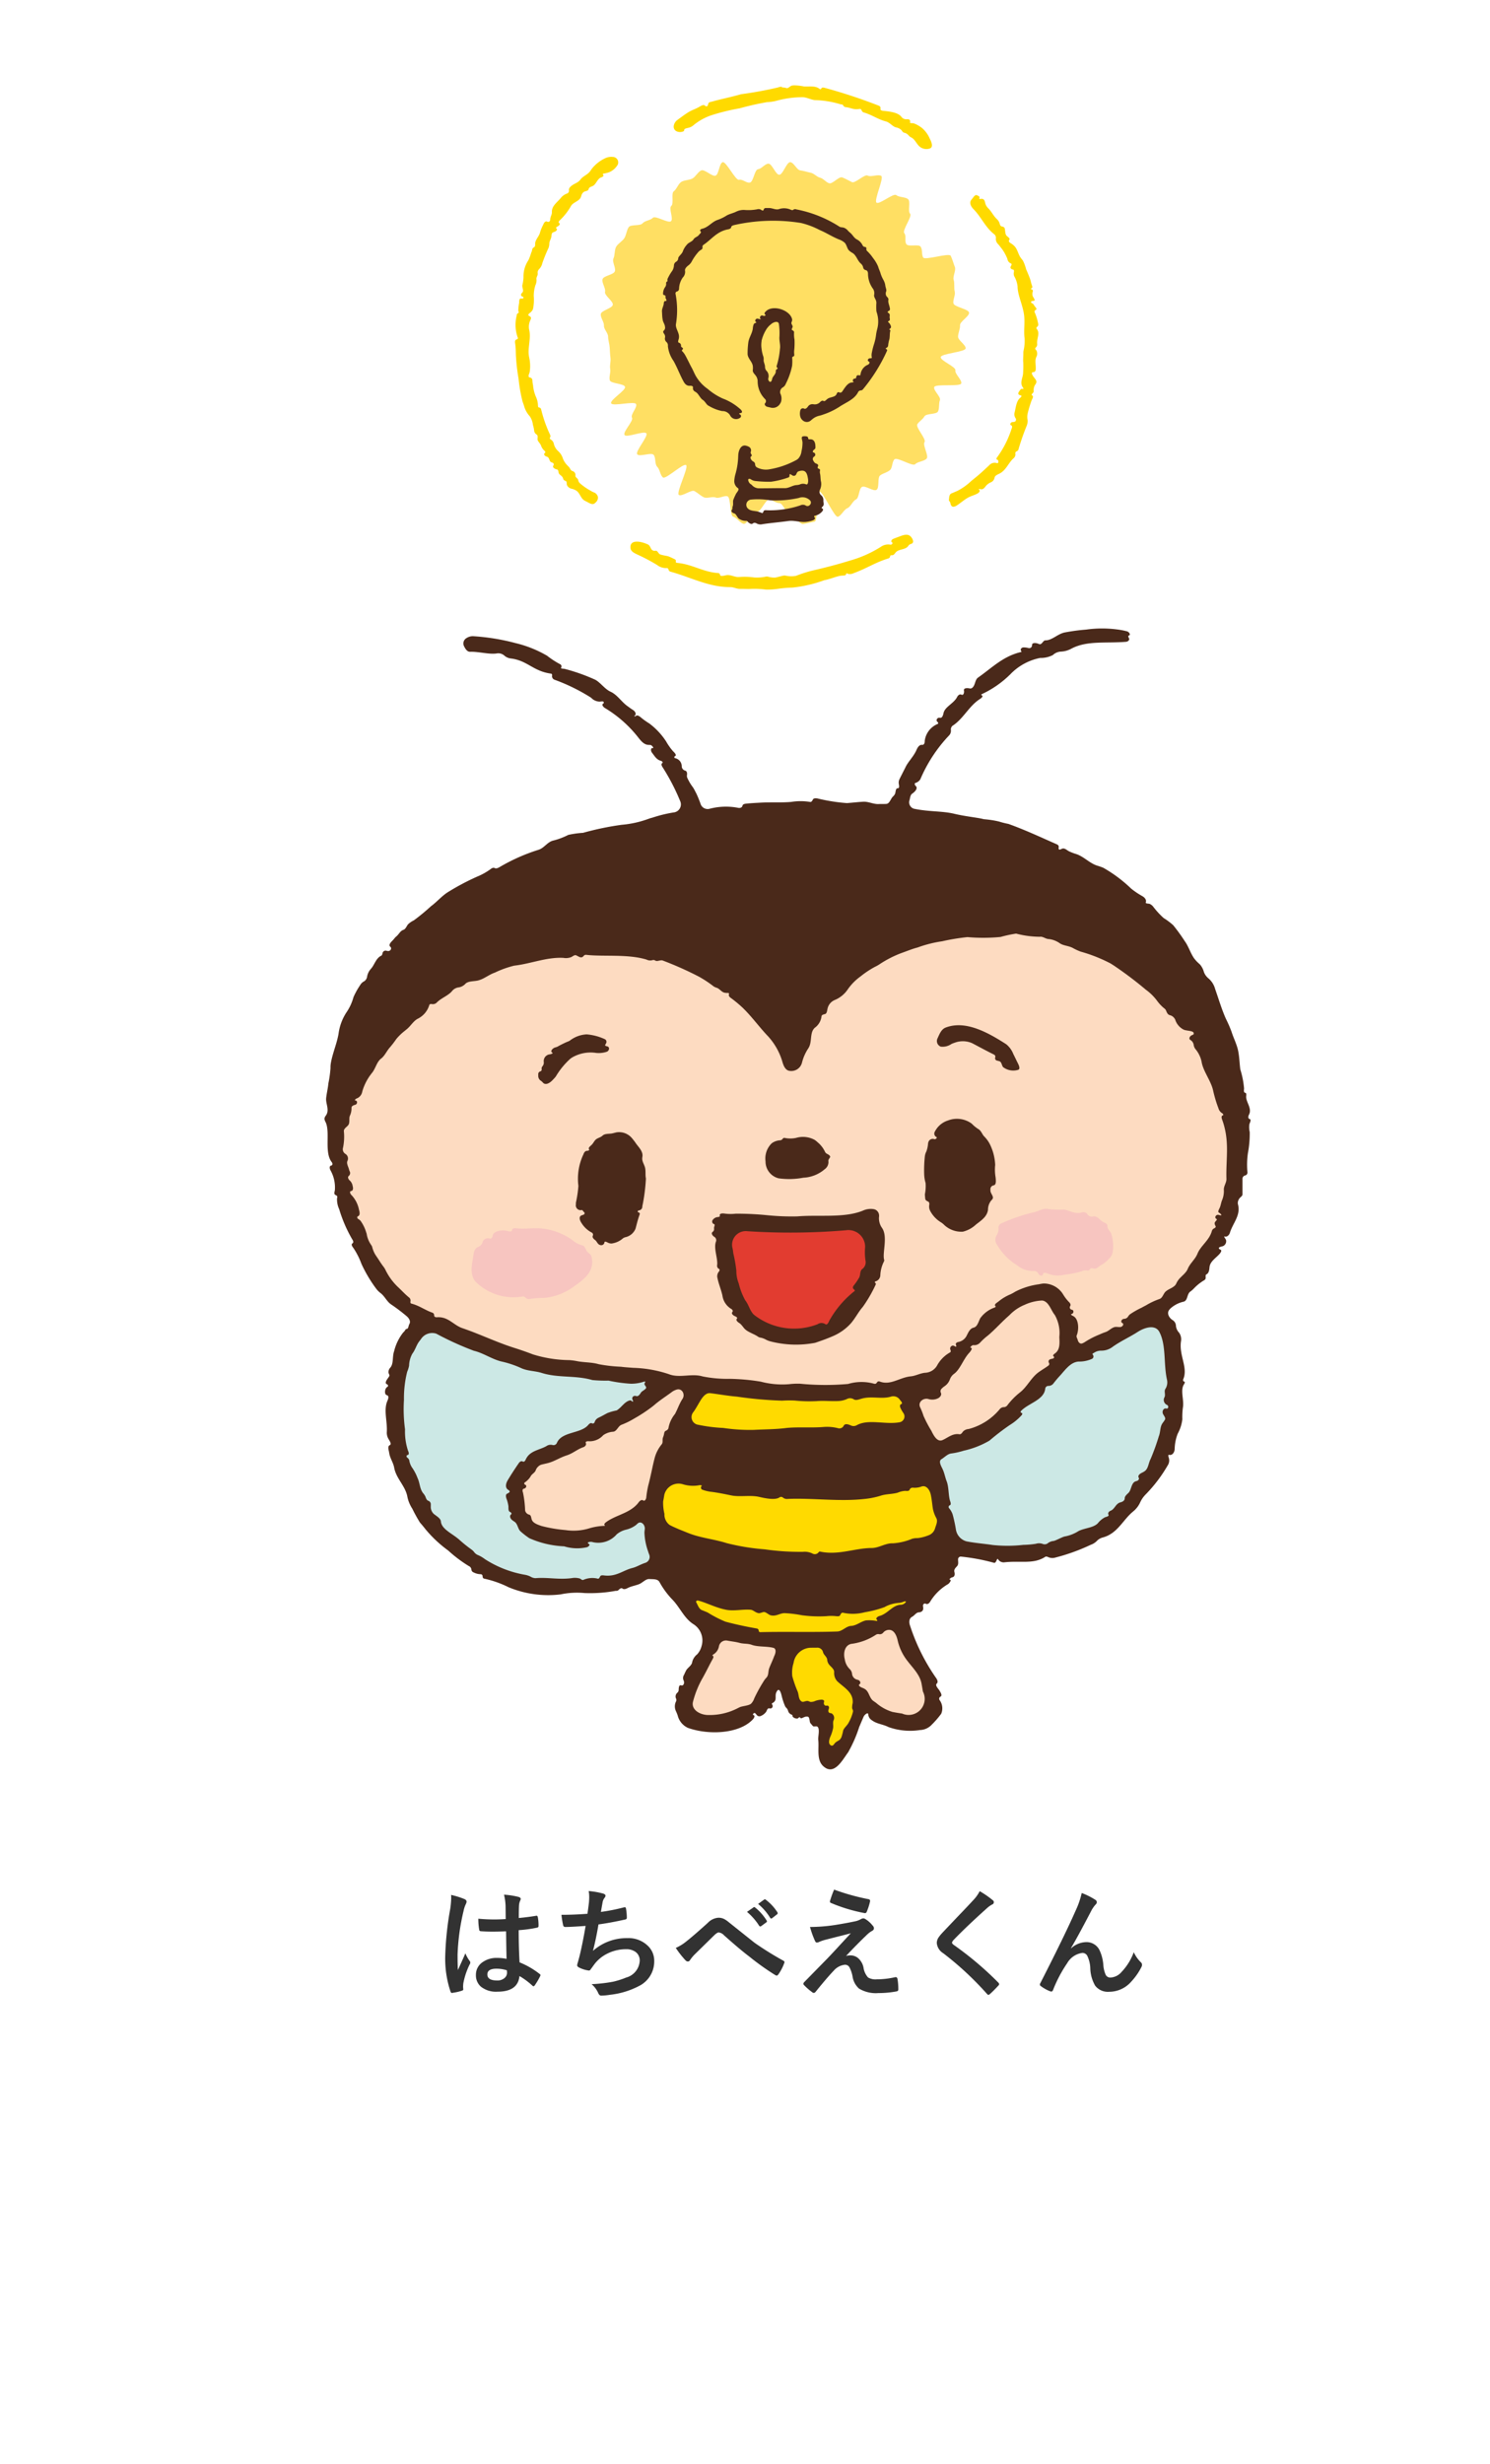 <svg xmlns="http://www.w3.org/2000/svg" width="124" height="205"><path d="M42.156 162.97q-.02-.825-.039-2.29-.7.024-1.1.024-.537 0-.962-.029-.166 0-.176-.132a5.323 5.323 0 01-.073-.913q.664.063 1.333.063.469 0 .947-.034l-.01-1.05a4.447 4.447 0 00-.132-.977 6.537 6.537 0 011.211.186q.181.054.181.171a.664.664 0 01-.059.171 1.162 1.162 0 00-.083.352q-.02.337-.02 1.06.669-.059 1.421-.181a.274.274 0 01.063-.01q.073 0 .1.127a3.518 3.518 0 01.059.713.132.132 0 01-.112.151 9.94 9.94 0 01-1.538.21q0 1.475.073 2.681a6.768 6.768 0 011.66.957q.078.054.078.1a.3.3 0 01-.029.1 5.748 5.748 0 01-.459.771.131.131 0 01-.093.059.135.135 0 01-.088-.049 6.151 6.151 0 00-1.079-.8q-.127 1.3-1.831 1.3a2.014 2.014 0 01-1.387-.425 1.246 1.246 0 01-.405-.972 1.254 1.254 0 01.562-1.064 1.991 1.991 0 011.191-.347 4 4 0 01.796.077zm.024.952a2.854 2.854 0 00-.869-.132q-.752 0-.752.479 0 .5.811.5a.889.889 0 00.625-.209.571.571 0 00.2-.435 1.67 1.67 0 00-.015-.203zm-4.64-6.27a6.664 6.664 0 011.138.356q.151.083.151.2a.53.53 0 01-.068.22 2.308 2.308 0 00-.181.552 18.151 18.151 0 00-.5 3.643q0 .859.029 1.279.073-.166.327-.728.181-.4.293-.664a2.931 2.931 0 00.352.63.23.23 0 01.059.142.316.316 0 01-.059.161 6.121 6.121 0 00-.514 1.517 2.2 2.2 0 00-.027.31 2.189 2.189 0 00.015.225v.02q0 .068-.122.107a4.1 4.1 0 01-.747.171.288.288 0 01-.078.015q-.073 0-.122-.132a8.623 8.623 0 01-.43-3.052 25.952 25.952 0 01.41-3.794 6.822 6.822 0 00.083-.9 2.439 2.439 0 00-.009-.278zm11.349 1.568q.044-.278.122-.918.024-.273.024-.474a2.753 2.753 0 00-.044-.5 6.8 6.8 0 011.2.21q.2.063.2.181a.288.288 0 01-.068.161.8.8 0 00-.171.366q-.1.557-.142.82a15.885 15.885 0 001.88-.371.471.471 0 01.107-.02q.083 0 .1.122a4.405 4.405 0 01.068.737.144.144 0 01-.122.161q-1.294.288-2.236.41-.2 1.2-.459 2.2a4.222 4.222 0 012.866-1.06 2.3 2.3 0 011.689.63 1.7 1.7 0 01.542 1.26 2.276 2.276 0 01-1.137 2.025 6.77 6.77 0 01-2.548.8 4.869 4.869 0 01-.737.068q-.151 0-.249-.239a2.069 2.069 0 00-.542-.713 12.919 12.919 0 001.768-.2 6.574 6.574 0 001.1-.347 1.532 1.532 0 001.14-1.408.868.868 0 00-.322-.708 1.274 1.274 0 00-.815-.244 3.441 3.441 0 00-1.6.386 3.029 3.029 0 00-1.03.854l-.278.381q-.093.151-.166.151h-.024a2.408 2.408 0 01-.752-.22q-.22-.1-.22-.2a.652.652 0 01.039-.2q.049-.171.132-.474.264-1.05.532-2.617-1.221.088-1.68.088a.17.17 0 01-.19-.142 7.712 7.712 0 01-.142-.869q1.016.001 2.165-.087zm7.351 2.84a3.77 3.77 0 00.879-.542q.61-.479 1.792-1.548a1.333 1.333 0 01.869-.42 1.06 1.06 0 01.459.093 2.118 2.118 0 01.41.278q2.036 1.626 2.158 1.719a26.312 26.312 0 002.362 1.471q.117.049.117.142a.137.137 0 01-.02.068 3.945 3.945 0 01-.488.939q-.073.1-.132.1a.274.274 0 01-.142-.049 21.5 21.5 0 01-2.158-1.541q-.737-.552-2.1-1.768a.688.688 0 00-.439-.229q-.112 0-.342.21l-1.68 1.646a3.24 3.24 0 00-.356.439.219.219 0 01-.181.122.266.266 0 01-.19-.088 7.6 7.6 0 01-.818-1.042zm5.928-3l.532-.366a.084.084 0 01.057-.034.158.158 0 01.093.044 4.189 4.189 0 01.947 1.074.125.125 0 01.029.073.118.118 0 01-.059.088l-.42.308a.146.146 0 01-.078.029.119.119 0 01-.093-.063 5.09 5.09 0 00-1.01-1.153zm.923-.659l.5-.361a.131.131 0 01.063-.024.156.156 0 01.086.044 3.971 3.971 0 01.952 1.03.17.17 0 01.029.083.122.122 0 01-.063.1l-.4.313a.146.146 0 01-.078.029.108.108 0 01-.088-.063 4.731 4.731 0 00-1.003-1.153zm6.326-1.193a18.37 18.37 0 002.871.8.133.133 0 01.122.142.365.365 0 01-.01.078 5.125 5.125 0 01-.269.825.147.147 0 01-.137.112.108.108 0 01-.034 0 13.632 13.632 0 01-2.793-.84.127.127 0 01-.1-.127.171.171 0 01.01-.054 8.245 8.245 0 01.34-.936zm-2.007 3.11a13.873 13.873 0 002.09-.166q.981-.156 1.74-.322a1.648 1.648 0 00.4-.161.481.481 0 01.22-.068.379.379 0 01.171.068 2.28 2.28 0 01.591.532.322.322 0 01.107.229q0 .142-.181.229a2.067 2.067 0 00-.317.229q-.891.846-1.823 1.843a1.244 1.244 0 01.361-.049.971.971 0 01.693.273 1.427 1.427 0 01.4.737 1.566 1.566 0 00.378.826 1.211 1.211 0 00.718.156 7.093 7.093 0 001.552-.181.161.161 0 01.039 0q.112 0 .142.151a4.949 4.949 0 01.068.884q0 .132-.181.156a8.067 8.067 0 01-1.47.132 2.705 2.705 0 01-1.616-.371 1.672 1.672 0 01-.542-1.015 2.7 2.7 0 00-.264-.77.418.418 0 00-.366-.2 1.433 1.433 0 00-.942.5q-.557.582-1.519 1.773a.171.171 0 01-.142.068.182.182 0 01-.107-.041 5.235 5.235 0 01-.7-.61.145.145 0 01-.049-.1.225.225 0 01.079-.156l1.886-1.924q.229-.234.8-.85.781-.85 1.182-1.279-.454.122-1.143.293l-.937.239a3.75 3.75 0 00-.542.181.479.479 0 01-.21.059q-.1 0-.166-.171a7.644 7.644 0 01-.4-1.124zm14.121-2.978a7.752 7.752 0 011.1.762.194.194 0 01.078.156.2.2 0 01-.142.19 2.184 2.184 0 00-.479.352q-1.646 1.475-2.729 2.6a.5.5 0 00-.132.22q0 .078.132.181a27.442 27.442 0 013.725 3.146.263.263 0 01.068.132.187.187 0 01-.068.117q-.4.435-.693.693a.272.272 0 01-.137.078q-.044 0-.122-.088a26 26 0 00-3.638-3.379 1.107 1.107 0 01-.532-.845.838.838 0 01.146-.464 3.257 3.257 0 01.342-.415q.386-.41 1.353-1.426.747-.776 1.191-1.26a3.078 3.078 0 00.537-.75zm8.491.151a5.956 5.956 0 011.118.557.267.267 0 01.142.21.3.3 0 01-.112.2 2.742 2.742 0 00-.308.43q-1.222 2.343-1.733 3.183l.01.02a1.931 1.931 0 011.221-.513 1.2 1.2 0 011.138.659 3.505 3.505 0 01.322 1.23 2.4 2.4 0 00.2.835.422.422 0 00.386.225 1.3 1.3 0 00.942-.479 4.692 4.692 0 001.006-1.631 2.764 2.764 0 00.581.83.279.279 0 01.105.213.377.377 0 01-.039.171 5.2 5.2 0 01-.861 1.238 2.436 2.436 0 01-1.841.84 1.333 1.333 0 01-1.159-.508 3.062 3.062 0 01-.405-1.436 2.559 2.559 0 00-.254-1.055.455.455 0 00-.405-.234 1.712 1.712 0 00-1.26.85 11.135 11.135 0 00-1.176 2.227q-.059.137-.142.137a.321.321 0 01-.1-.02 3.189 3.189 0 01-.771-.43.16.16 0 01-.087-.127.294.294 0 01.049-.142q2.041-3.994 2.93-6.021a6.948 6.948 0 00.503-1.459z" fill="#323232"/><g fill-rule="evenodd"><path d="M79.731 28.011c0 .307.65.674.632.974s-2.038.425-2.075.725 1.277.8 1.22 1.1.565.8.489 1.091-2.155.015-2.249.3.583.821.472 1.1-.024.651-.153.925-.99.154-1.138.42-.425.394-.588.649.775 1.245.6 1.49.371 1.131.177 1.365-.748.25-.956.471-1.5-.618-1.72-.41-.154.716-.387.909-.562.251-.807.43-.043 1.034-.3 1.2-.947-.387-1.213-.24-.222.914-.5 1.043-.437.618-.72.73-.495.617-.783.711-1.264-2.173-1.558-2.1-.076 2.443-.376 2.5-.662.161-.965.2-.731-.771-1.036-.752-.627-.985-.934-.985-.553-.271-.855-.288-.683 1.019-.983.982-.836 1.085-1.133 1.029-.582-.518-.875-.593-.184-1.6-.472-1.694-.7.213-.983.1-.716.107-.989-.022-.51-.367-.776-.513-1.04.483-1.3.32.843-2.306.6-2.484-1.7 1.222-1.929 1.028-.254-.68-.474-.889-.1-.772-.3-.994-1.17.192-1.363-.041.938-1.5.759-1.745-1.653.392-1.814.136.767-1.171.619-1.437.468-.857.34-1.132-1.963.216-2.076-.067 1.248-1.08 1.155-1.369-1.192-.255-1.268-.55.092-.64.036-.938.062-.608.024-.91-.048-.583-.067-.888-.131-.583-.131-.89-.366-.618-.346-.918-.3-.66-.263-.96.947-.472 1-.769-.721-.786-.646-1.079-.3-.77-.207-1.057.908-.361 1.019-.642-.242-.8-.113-1.076.076-.706.223-.972.52-.464.684-.72.188-.673.366-.918.954-.08 1.148-.314.654-.241.862-.462 1.288.489 1.509.281-.211-1.076.023-1.27-.036-1.04.209-1.218.362-.612.618-.776.668-.141.934-.288.449-.542.726-.671.922.546 1.2.433.3-1.024.587-1.118 1.069 1.542 1.365 1.466.6.287.9.231.382-1.075.684-1.113.551-.443.855-.461.6.923.906.923.612-1.066.915-1.048.535.648.834.684.56.135.855.192.5.341.794.417.464.368.75.461.816-.595 1.1-.483.53.26.8.389 1.052-.689 1.316-.542.866-.137 1.122.025-.634 2.047-.391 2.226 1.41-.821 1.644-.626.769.138.99.345-.05.982.158 1.2-.677 1.382-.482 1.618 0 .675.177.92 1.028-.041 1.191.215.057.62.2.887 2.166-.409 2.3-.134.23.648.342.93-.193.781-.1 1.07.01.671.087.967-.164.685-.108.985 1.258.469 1.3.771-.767.743-.749 1.048-.165.648-.165.954z" fill="#ffdf63"/><path d="M65.454 7.33c.184.035.3-.2.488-.215l.13-.015a4.562 4.562 0 01.827.09c.431.033.956-.087 1.315.213a.088.088 0 00.139-.04c.034-.1.168-.086.271-.058a44.058 44.058 0 014.539 1.5.21.21 0 01.11.25c-.024.12.131.158.252.17.507.048 1.206.13 1.483.486a.493.493 0 00.427.213.786.786 0 01.138 0 .173.173 0 01.162.236c-.052.12.2.064.321.106a2.523 2.523 0 01.668.379 2.375 2.375 0 01.654.894c.149.288.311.692.011.811a.878.878 0 01-.891-.185c-.242-.23-.367-.585-.668-.734a.627.627 0 01-.2-.148.647.647 0 00-.38-.241c-.135-.021-.182-.19-.292-.272a.93.93 0 00-.374-.169.518.518 0 01-.149-.053c-.246-.134-.435-.372-.706-.444-.68-.178-1.191-.567-1.864-.752a.287.287 0 01-.169-.2.16.16 0 00-.185-.086c-.487.087-.739-.12-1.133-.151a.265.265 0 01-.213-.157c-.041-.086-.17-.059-.259-.095a8 8 0 00-2.1-.335c-.328-.036-.675-.235-1.017-.243a8.372 8.372 0 00-2.228.314 3.733 3.733 0 01-.735.1 23.154 23.154 0 00-2.26.511 17.746 17.746 0 00-2.328.568 4.664 4.664 0 00-1.524.839c-.3.252-.485.2-.674.286s-.032.185-.187.231a.674.674 0 01-.6-.04c-.326-.22-.189-.691.131-.922s.627-.47.962-.67c.248-.146.565-.246.841-.407.165-.1.374-.231.5-.09a.134.134 0 00.229-.066c.019-.1.045-.2.141-.237.2-.047.383-.1.558-.147.687-.175 1.382-.32 2.065-.518a31.145 31.145 0 003.088-.567.73.73 0 01.192-.048l.054-.005c.024 0 .053 0 .054.029s.034.03.059.029a1.151 1.151 0 01.327.055zm-14.475 5.724a.46.46 0 01.431.645 1.473 1.473 0 01-.7.623 2.254 2.254 0 01-.481.121c-.061.011-.084.089-.031.118.094.052-.055.162-.156.193-.34.106-.424.6-.731.729-.134.057-.3.106-.324.25s-.218.156-.354.209a.388.388 0 00-.151.128c-.11.131-.106.323-.214.455-.206.252-.573.328-.741.6a5.144 5.144 0 01-.941 1.206c-.074.066-.135.182-.049.229.127.069-.012.218-.14.282-.078.038-.17.126-.094.167.108.059.014.2-.1.25a1.724 1.724 0 01-.177.074c-.113.04-.124.187-.134.308-.015.219-.173.406-.177.625a1.13 1.13 0 01-.063.354 13.441 13.441 0 00-.517 1.267 1.022 1.022 0 01-.285.521.393.393 0 00-.1.344c.019.163-.127.308-.106.471a.9.9 0 01-.085.5 2.934 2.934 0 00-.138.921 3.684 3.684 0 01-.065 1.068.7.7 0 01-.233.3c-.1.072-.225.2-.113.257.1.048.206.122.177.227a1.027 1.027 0 01-.052.149 1.253 1.253 0 00-.1.771c.187.759-.155 1.55 0 2.3a3.355 3.355 0 01.063 1.119.959.959 0 01-.063.262c-.052.12-.079.294.051.308a.243.243 0 01.221.245 2.088 2.088 0 00.054.4 3.18 3.18 0 00.223.927 1.87 1.87 0 01.187.773c0 .067.018.148.083.15a.2.2 0 01.176.142 10.994 10.994 0 00.714 2.054c.048.091.1.2.038.283a.12.12 0 00.032.174.557.557 0 01.266.325 1.174 1.174 0 00.358.641 1.383 1.383 0 01.412.644 1.656 1.656 0 00.383.572.887.887 0 00.085.087c.127.112.162.332.328.368a.339.339 0 01.241.382c-.018.151.2.211.228.358a.521.521 0 00.12.252 4.685 4.685 0 00.879.621 1.742 1.742 0 00.3.158.528.528 0 01.349.4.543.543 0 01-.187.438c-.028.025-.054.05-.083.074-.2.165-.468-.033-.7-.15-.058-.029-.117-.058-.17-.091-.311-.191-.364-.639-.68-.822a1.168 1.168 0 00-.377-.149.544.544 0 01-.373-.285c-.062-.119.01-.307-.113-.356-.1-.038-.2-.094-.216-.2-.038-.2-.263-.294-.338-.408s-.032-.33-.171-.356c-.189-.034-.41-.169-.3-.328a.154.154 0 00-.077-.234l-.093-.034c-.177-.066-.146-.337-.307-.435a.859.859 0 00-.135-.056c-.122-.046-.215-.187-.113-.268a.108.108 0 00.018-.167l-.07-.061a1.012 1.012 0 01-.259-.419c-.081-.2-.3-.347-.285-.537.007-.127.038-.28-.065-.358a.433.433 0 01-.212-.3 2.563 2.563 0 00-.108-.517 1.532 1.532 0 00-.267-.717 2.085 2.085 0 01-.453-.8c-.04-.143-.092-.28-.141-.417a12.875 12.875 0 01-.331-1.891 17.083 17.083 0 01-.216-1.848c-.024-.318 0-.655-.074-1.127-.018-.114-.009-.254.1-.292.074-.025.167-.077.127-.147a3.14 3.14 0 01-.091-1.857.214.214 0 01.12-.2.076.076 0 00.039-.112.18.18 0 01-.029-.095 3.849 3.849 0 01.044-.48c.005-.066.03-.135.03-.211 0-.139.013-.329.152-.313a.613.613 0 00.14 0 .077.077 0 00-.007-.153.161.161 0 01-.1-.254.709.709 0 01.079-.092c.148-.156-.033-.4 0-.612a3.144 3.144 0 00.095-.66 2.423 2.423 0 01.411-1.418 4.634 4.634 0 00.232-.623.656.656 0 00.057-.146c.024-.113.044-.249.152-.29s.122-.171.117-.283c-.015-.332.316-.623.4-.935a3.266 3.266 0 01.234-.6c.029-.057.055-.116.083-.173.056-.115.171-.218.285-.158a.163.163 0 00.242-.1 1.026 1.026 0 00.016-.132c.015-.193.148-.366.135-.56-.029-.523.475-.833.772-1.214a1.182 1.182 0 01.522-.344.246.246 0 00.118-.284.352.352 0 01.117-.25c.232-.264.635-.32.839-.606s.577-.4.792-.675c.049-.065.1-.138.146-.209a3.076 3.076 0 011.131-.9 1.151 1.151 0 01.612-.11z" fill="#ffda00"/><path d="M70.869 31.824c.063-.007.223-.031.166-.062-.135-.077-.039-.27.117-.27a.109.109 0 00.108-.109.165.165 0 01.227-.16.085.085 0 00.126-.06 1 1 0 01.623-.822c.106-.06.185-.2.075-.257a.14.14 0 01-.075-.065c-.054-.111.06-.214.182-.214.062 0 .15 0 .137-.063a.882.882 0 01-.012-.327 5.969 5.969 0 01.207-.826 4.034 4.034 0 00.162-.777 4.183 4.183 0 01.1-.467 2.424 2.424 0 00-.032-1.3c-.017-.054-.034-.106-.046-.156a5.054 5.054 0 010-.712 1.04 1.04 0 00-.016-.107c-.036-.187-.2-.343-.173-.531a.686.686 0 00-.083-.5 2.14 2.14 0 01-.425-1.253c0-.137-.048-.29-.182-.311a.274.274 0 01-.223-.233.579.579 0 00-.21-.329c-.278-.254-.359-.684-.685-.873a1.239 1.239 0 01-.307-.23c-.133-.143-.174-.468-.352-.633a1.56 1.56 0 00-.479-.264c-.544-.221-1.036-.546-1.577-.772a6.668 6.668 0 00-1.567-.591 14.685 14.685 0 00-5.567.177c-.1.029-.225.067-.236.173s-.148.16-.266.182c-.938.172-1.375.848-2.044 1.29a.19.19 0 00-.079.2.193.193 0 01-.117.21.925.925 0 00-.252.209 4.24 4.24 0 00-.547.8.931.931 0 01-.234.268c-.161.128-.346.288-.3.489a.652.652 0 01-.184.533 1.683 1.683 0 00-.315.928.241.241 0 01-.153.236.166.166 0 00-.142.2 7.11 7.11 0 01.031 2.544c-.024.316.2.593.249.906a.777.777 0 01-.01.289c-.029.12-.106.282.01.328a.244.244 0 01.177.262c-.028.124.221.157.152.264-.036.057-.112.123-.065.171a1.43 1.43 0 01.244.312c.206.363.375.743.576 1.109.113.208.2.438.319.645a3.386 3.386 0 00.992 1.08 5.128 5.128 0 001.253.8 4.582 4.582 0 011.438.865c.124.093.246.274.1.333a.387.387 0 01-.119.021.051.051 0 000 .1.155.155 0 01.041.271.505.505 0 01-.194.1.553.553 0 01-.659-.3.729.729 0 00-.65-.343 3.469 3.469 0 01-1.1-.426c-.221-.092-.3-.362-.5-.491-.218-.142-.318-.407-.5-.588a.864.864 0 00-.17-.119.316.316 0 01-.164-.336c.024-.117-.127-.155-.248-.146-.272.022-.424-.15-.546-.373-.3-.552-.516-1.148-.825-1.695a2.612 2.612 0 01-.468-1.232.383.383 0 00-.117-.339.365.365 0 01-.125-.344.4.4 0 00-.063-.327c-.061-.081-.127-.191-.055-.263a.333.333 0 00.129-.248c-.005-.044-.007-.083-.012-.118-.025-.193-.161-.355-.19-.548-.005-.042-.014-.082-.019-.121-.027-.188-.026-.38-.04-.569-.017-.235.142-.485.147-.669 0-.11.06-.237.167-.208.077.021.07-.114.017-.174-.081-.091.016-.274-.1-.3-.065-.018-.131-.033-.141-.1a.943.943 0 01.157-.559.458.458 0 00.1-.3c-.01-.074 0-.163.07-.18.056-.013.046-.091.036-.148s.04-.142.083-.231a3.977 3.977 0 01.325-.528.936.936 0 00.135-.459.371.371 0 01.187-.29.334.334 0 00.166-.263.283.283 0 01.052-.143c.115-.163.292-.292.344-.484a1.707 1.707 0 01.333-.531c.148-.193.432-.238.554-.448.1-.165.324-.2.439-.352a.783.783 0 01.108-.12c.061-.053.091-.145.026-.189-.092-.065.009-.182.119-.207.565-.131.81-.581 1.336-.752a3.433 3.433 0 00.7-.341c.252-.151.553-.2.813-.332a1.424 1.424 0 01.691-.143 4.064 4.064 0 001.053-.053.394.394 0 01.357.057c.065.052.175.067.184-.015a.175.175 0 01.178-.149c.106 0 .22-.005.322 0 .254.015.5.158.747.1a1.345 1.345 0 01.988.029c.081.04.18.073.244.009a.233.233 0 01.239-.026 10.2 10.2 0 013.56 1.416c.105.089.263.067.4.107a.827.827 0 01.359.269 2.442 2.442 0 00.2.181c.177.157.284.39.491.508.029.017.058.034.089.05a1.061 1.061 0 01.42.459.24.24 0 00.2.138.118.118 0 01.118.132.213.213 0 00.055.2 3.469 3.469 0 01.5.591 2.992 2.992 0 01.426.719c.049.194.149.372.2.564a2.755 2.755 0 00.218.506 1.36 1.36 0 01.17.465c.016.2.12.349.079.512a.457.457 0 00.007.383c.074.1.2.194.175.318-.041.271.072.4.124.724a.173.173 0 01-.1.209c-.076.018-.12.113-.05.146a.236.236 0 01.139.243.708.708 0 00.005.264.156.156 0 01-.094.189c-.043.011-.076.057-.041.083a.614.614 0 01.137.152c.074.117.146.269.048.366-.034.034-.137.1-.088.1a.1.1 0 01.074.136c-.058.21-.02.518-.086.72a2.5 2.5 0 00-.089.477.247.247 0 01-.155.2c-.04.017-.069.082-.026.087a.11.11 0 01.091.141 14.012 14.012 0 01-2 3.207.243.243 0 01-.206.1.272.272 0 00-.22.175c-.323.594-1.006.825-1.552 1.195a5.939 5.939 0 01-1.329.635 2.566 2.566 0 01-.331.1 1.375 1.375 0 00-.611.315l-.077.062a.5.5 0 01-.568.093.634.634 0 01-.333-.416 1.034 1.034 0 01.011-.51.216.216 0 01.3-.142c.131.076.263-.057.344-.184a.452.452 0 01.429-.175.609.609 0 00.517-.127c.094-.095.213-.214.326-.147s.225-.08.33-.163c.221-.178.671-.128.774-.424.032-.1.126-.183.207-.126a.192.192 0 00.256-.07c.211-.298.438-.715.779-.749z" fill="#4a291a"/><path d="M81.488 40.678c-.034 0-.038.051-.005.068.124.068.011.224-.113.3-.233.137-.544.211-.784.342-.335.181-.619.443-.937.65a.593.593 0 01-.3.12c-.153.008-.238-.148-.257-.3-.015-.109-.141-.184-.121-.291a.691.691 0 00.013-.1c.01-.168.047-.358.2-.418s.3-.131.46-.193a4.916 4.916 0 001.181-.836c.135-.106.265-.218.391-.318.387-.312.745-.655 1.107-.993a.594.594 0 01.609-.185c.069.023.151 0 .155-.072s-.005-.186-.086-.2c-.1-.013-.083-.145-.013-.214a8.3 8.3 0 001.191-2.348c.053-.108.088-.26-.026-.3-.146-.055-.06-.256.1-.272.106-.012.242-.012.278-.113l.02-.063a.165.165 0 00-.015-.12.589.589 0 01-.105-.483c.119-.464.143-1 .505-1.27.069-.051.1-.163.017-.175-.111-.018-.234-.078-.209-.186a.5.5 0 01.09-.169c.068-.1.154-.233.26-.177.054.028.1-.044.059-.09-.347-.438 0-.839-.007-1.29a8.09 8.09 0 00.012-.81c-.028-.256.008-.514.005-.772a1.229 1.229 0 01.013-.2 3.62 3.62 0 00.09-1.057c-.083-.571.029-1.2-.031-1.831-.081-.879-.549-1.728-.551-2.482a2.17 2.17 0 00-.273-.837.531.531 0 01-.04-.322c.024-.1.033-.225-.065-.241-.131-.019-.258-.124-.2-.242.043-.089.129-.2.048-.253a.536.536 0 00-.076-.042.468.468 0 01-.24-.343.672.672 0 00-.055-.139 3.644 3.644 0 00-.41-.716c-.1-.12-.192-.257-.3-.374a.62.62 0 01-.2-.46.388.388 0 00-.115-.359c-.765-.584-1.093-1.448-1.741-2.1-.214-.214-.373-.536-.184-.772.047-.062.1-.121.146-.185.082-.117.2-.257.328-.2.112.051.271.126.2.225a.055.055 0 00.054.088.48.48 0 01.184-.011c.139.011.207.156.232.292a.948.948 0 00.278.5c.256.258.412.6.67.856a.852.852 0 01.259.374c.033.114.069.253.185.27s.224.069.247.176c.056.262.031.495.184.626.112.095.288.213.192.323s.032.222.145.286a1.3 1.3 0 01.272.215c.266.257.315.658.524.962.065.1.144.18.2.262a3.661 3.661 0 01.261.71c.12.28.245.558.342.847.054.166.086.361.149.517.031.078.043.182-.034.21-.047.017-.072.1-.025.1a.131.131 0 01.127.163.74.74 0 00-.024.356c.049.166.285.4.114.431-.058.011-.121.019-.177.034-.089.022-.07.147.018.171.11.03.157.153.223.244s.22.235.11.294c-.088.046-.16.139-.108.221a4.2 4.2 0 01.288.947.231.231 0 01-.079.251c-.055.04-.094.114-.05.167.313.364.005.771.045 1.247a.35.35 0 01-.108.309.115.115 0 00-.022.172.426.426 0 01.072.085.571.571 0 01-.012.533c-.146.33-.016.658-.052 1.068a.213.213 0 01-.233.2c-.074-.009-.1.083-.074.151a1.009 1.009 0 00.068.139c.115.2.365.386.281.6a.722.722 0 01-.1.175.832.832 0 00-.106.51.185.185 0 01-.054.134c-.074.073-.173.19-.076.226.148.056.026.252-.043.4a10.153 10.153 0 00-.324 1.071 1.3 1.3 0 00-.006.611 1.211 1.211 0 01-.077.429 19.911 19.911 0 00-.671 1.912.279.279 0 01-.162.224.171.171 0 00-.116.2.4.4 0 01-.144.374c-.45.4-.619 1.019-1.215 1.3-.163.076-.352.163-.374.341a.525.525 0 01-.326.375 1.1 1.1 0 00-.387.288c-.1.127-.206.282-.369.281a1.231 1.231 0 01-.195-.029z" fill="#ffda00"/><path d="M62.733 26.958c.048-.084.285-.112.2-.156-.163-.083-.054-.319.128-.292a.477.477 0 01.1.028c.053.022.22.02.166 0-.177-.063-.043-.342.135-.286a.51.51 0 00.148.031c.081 0 .133-.1.057-.128-.057-.025-.054-.1-.016-.152.524-.739 2.111-.238 2.271.567.029.149-.1.251-.05.368.041.1.126.2.081.3s-.1.2-.015.233.159.11.146.2a2.474 2.474 0 00.036.584 6.176 6.176 0 01-.017.816 1.636 1.636 0 00-.007.389c.01.072.014.159-.053.185s-.119.061-.115.121a3.758 3.758 0 01-.007.668 5.871 5.871 0 01-.535 1.514.563.563 0 01-.216.267.46.46 0 00-.236.511.948.948 0 01.052.744c-.026.047-.054.093-.081.14a.7.7 0 01-.772.3c-.086-.021-.17-.04-.257-.059-.163-.033-.308-.2-.193-.317a.24.24 0 00-.022-.34 2.09 2.09 0 01-.609-1.5.815.815 0 00-.189-.482c-.1-.122-.23-.25-.216-.409a1.457 1.457 0 000-.372c-.062-.362-.424-.618-.431-.985a7.084 7.084 0 01.055-.922c.045-.416.323-.769.378-1.184a1.19 1.19 0 01.084-.382zm.965.576a3.141 3.141 0 00-.316.8c0 .041-.006.083-.011.124a2.047 2.047 0 00.007.548 2.905 2.905 0 00.127.6.737.737 0 01.047.328c-.012.2.113.378.113.576a.5.5 0 00.161.377.641.641 0 01.108.6.271.271 0 00.117.266c.1.067.178-.075.2-.193a.478.478 0 01.04-.131c.091-.185.288-.34.271-.546a.173.173 0 01.117-.182.061.061 0 00.007-.106.148.148 0 01-.041-.187 6.3 6.3 0 00.261-1.369c.06-.337-.07-.679-.041-1.021a5.472 5.472 0 00-.041-1.045c-.032-.309-.446-.2-.674.015a1.638 1.638 0 00-.452.547zm3.455 8.78a.153.153 0 01.105.163c0 .072.1.076.168.07a.446.446 0 01.132.015c.215.056.292.3.3.519.005.134.029.233-.084.309s-.19.222-.072.253a.186.186 0 01.071.332.241.241 0 00-.115.3c.063.124.125.248.267.293.1.03.2.112.156.207-.032.072-.065.171.009.2s.178.077.155.158a.6.6 0 00.006.3c.045.218.023.447.081.663a1.114 1.114 0 01-.106.673.377.377 0 00.126.445.518.518 0 01.17.435c0 .208.1.38-.1.528-.05.036-.059.117 0 .127.084.013.087.121.043.193a1.071 1.071 0 01-.663.414.072.072 0 00-.012.13c.1.072-.009.2-.128.246a2.5 2.5 0 01-.619.138c-.475.038-.948-.146-1.422-.081-.7.1-1.486.162-2.162.266a.668.668 0 01-.424-.028c-.113-.06-.25-.13-.352-.051a.278.278 0 01-.105.054c-.1.023-.193-.051-.279-.11-.069-.048-.112-.155-.194-.143a.958.958 0 01-.519-.121c-.177-.067-.243-.279-.367-.422a.311.311 0 00-.14-.084c-.125-.043-.258-.15-.185-.262a.351.351 0 00.064-.213.273.273 0 01.024-.119c.067-.179-.018-.387.06-.562a4.752 4.752 0 01.225-.491c.1-.154.288-.344.141-.45a.7.7 0 01-.3-.612 2.641 2.641 0 01.077-.485 5.98 5.98 0 00.247-1.481c0-.07.005-.14.011-.208.031-.381.223-.815.6-.75a1.022 1.022 0 01.275.095.341.341 0 01.159.437c-.055.132.172.276.05.351s-.06.242.038.345a.528.528 0 00.115.094.28.28 0 01.162.226.3.3 0 00.15.268 1.632 1.632 0 00.972.168 7.032 7.032 0 002.243-.75.87.87 0 00.216-.142 1.076 1.076 0 00.279-.625 3.046 3.046 0 00.083-.7c.007-.2-.158-.482.032-.534a.785.785 0 01.336.009zm-.7 2.9c-.11.037-.151.163-.2.267a.216.216 0 01-.283.084 1.5 1.5 0 01-.187-.112c-.057-.033-.091.052-.077.116a.158.158 0 01-.137.169 7.037 7.037 0 01-1.416.342 9.944 9.944 0 01-1.284-.061.8.8 0 01-.374-.136c-.084-.062-.225-.069-.23.035a.478.478 0 00.243.381.692.692 0 01.076.067.786.786 0 00.56.26c.729 0 1.44-.018 2.183-.013.329 0 .614-.228.943-.255a1.183 1.183 0 00.274-.045.657.657 0 01.52-.025c.187.1.214-.248.178-.456-.065-.401-.154-.833-.785-.618zm.036 2.211a8.841 8.841 0 01-2.389.2 6 6 0 00-1.6-.06.435.435 0 00-.286.716l.05.047c.209.186.524.167.8.231a3.006 3.006 0 01.347.124c.074.027.1-.081.137-.153.048-.105.194-.082.308-.076a7.925 7.925 0 002.751-.409.462.462 0 01.439.008.265.265 0 00.36-.052.276.276 0 00.032-.343.884.884 0 00-.945-.237z" fill="#4a291a"/><path d="M53.919 45.297c.134.061.191.214.261.344a.322.322 0 00.3.188l.083-.009c.162-.016.212.214.354.293a.647.647 0 00.1.036c.189.058.386.083.578.127a4.283 4.283 0 01.481.215c.094.035.2.1.167.2a.1.1 0 00.089.136c1.286.111 2.141.758 3.441.852a.139.139 0 01.139.112.144.144 0 00.134.128 1.685 1.685 0 00.377-.062c.362-.076.709.175 1.076.149a5.8 5.8 0 011.253.036 3.612 3.612 0 001-.072.545.545 0 01.136 0 1.985 1.985 0 00.63.083c.218-.045.431-.106.647-.155a.653.653 0 01.177-.014 2.18 2.18 0 00.9.025 10.529 10.529 0 011.534-.478 41.69 41.69 0 003.014-.808 9.752 9.752 0 002.511-1.125 1.056 1.056 0 01.726-.194q.049.008.092.011c.117.01.22-.155.11-.2s-.041-.21.081-.268.275-.112.405-.159c.35-.126.76-.329 1.04-.083a.753.753 0 01.226.372.214.214 0 01-.137.268.417.417 0 00-.25.163c-.225.363-.834.242-1.078.585-.067.091-.144.193-.257.2-.076 0-.18 0-.178.076a.21.21 0 01-.157.193c-1.1.336-1.728.8-2.89 1.227a.693.693 0 01-.443.058c-.064-.022-.167-.085-.167-.018 0 .1-.1.152-.2.153a2.016 2.016 0 00-.423.049c-.405.1-.791.268-1.2.34a11.072 11.072 0 01-2.665.616 10.292 10.292 0 00-1.075.084 7.259 7.259 0 01-1.091.084 7.322 7.322 0 00-1.263-.062c-.3.021-.6-.01-.9 0s-.556-.151-.844-.148c-1.764.013-3.306-.831-4.954-1.281a.226.226 0 01-.176-.183.14.14 0 00-.157-.118 1.215 1.215 0 01-.793-.259 15.724 15.724 0 00-1.529-.817c-.324-.148-.654-.29-.683-.581-.084-.763.87-.58 1.448-.309z" fill="#ffda00"/><path d="M27 93.085a.484.484 0 01.117-.27c.333-.455-.02-.994.026-1.452.043-.409.146-.811.184-1.22a9.564 9.564 0 00.178-1.282 2.073 2.073 0 01.034-.44c.145-.817.491-1.586.633-2.4a4.268 4.268 0 01.664-1.8 4.107 4.107 0 00.578-1.254 6.315 6.315 0 01.565-1.018.786.786 0 01.329-.31.549.549 0 00.243-.394 1.316 1.316 0 01.3-.622c.321-.342.425-.9.875-1.112.083-.04.091-.15.117-.239a.258.258 0 01.3-.177c.041.011.077.021.11.026.22.045.4-.209.227-.357s.042-.369.2-.527c.11-.11.187-.236.292-.32.218-.171.333-.471.6-.558.192-.065.257-.3.384-.457a1.847 1.847 0 01.484-.331 16.893 16.893 0 001.421-1.171c.464-.337.853-.8 1.349-1.136a20.2 20.2 0 012.488-1.327 5.384 5.384 0 001.129-.628c.1-.08.228-.151.339-.09.131.07.282-.009.412-.081a15.626 15.626 0 013.232-1.437c.461-.135.733-.634 1.2-.761a5.837 5.837 0 001.279-.478 7.662 7.662 0 011.235-.174 23.845 23.845 0 013.217-.668 8.472 8.472 0 002.241-.5 2.985 2.985 0 01.3-.09 11.362 11.362 0 011.756-.434.673.673 0 00.565-.953 17.6 17.6 0 00-1.442-2.783c-.084-.121-.168-.29-.046-.373.085-.061-.019-.163-.12-.19-.372-.1-.525-.413-.733-.672-.122-.148-.119-.429.067-.386.124.029-.076-.25-.2-.26-.052 0-.107-.005-.163-.007-.36-.011-.616-.317-.837-.6a10.144 10.144 0 00-2.8-2.475c-.146-.092-.283-.293-.121-.362a.1.1 0 00-.043-.179 1.2 1.2 0 00-.246.018 1 1 0 01-.726-.326 15.6 15.6 0 00-3.052-1.5.311.311 0 01-.2-.329c.019-.075-.007-.163-.082-.174-1.5-.2-1.957-1.1-3.366-1.264a1.006 1.006 0 01-.559-.271.764.764 0 00-.623-.141c-.655.083-1.485-.166-2.188-.143-.214.006-.359-.187-.459-.375a.892.892 0 01-.084-.183.516.516 0 01.232-.575.959.959 0 01.609-.16 17.87 17.87 0 013.471.568 9.647 9.647 0 012.638 1.054 7.1 7.1 0 001.074.7.2.2 0 01.095.286c-.07.113.206.076.333.119a15.475 15.475 0 012.523.9c.463.272.771.764 1.257.988.558.256.893.825 1.388 1.185.158.113.311.232.479.336.2.12.324.4.112.486-.041.016.07.062.1.03.131-.141.333 0 .473.129a6.217 6.217 0 00.669.474 5.851 5.851 0 011.4 1.493 5.026 5.026 0 00.568.808c.139.135.348.344.171.423a.087.087 0 00.005.164.693.693 0 01.559.67.379.379 0 00.287.368c.154.042.175.236.144.394a.437.437 0 00.055.257 3.95 3.95 0 00.452.746c.1.152.182.331.274.5a9.47 9.47 0 01.367.906.62.62 0 00.707.379 5.359 5.359 0 012.436-.081c.142.022.3-.032.328-.176s.206-.168.355-.182c.41-.041.765-.056 1.1-.076.868-.054 1.74.01 2.605-.064a4.96 4.96 0 011.563 0c.113.027.191-.088.238-.193.059-.126.227-.114.365-.1a15.078 15.078 0 002.468.392c.458-.034.915-.09 1.372-.114.428-.022.835.213 1.264.193.209-.009.424 0 .628-.01.293-.012.365-.414.571-.62a.646.646 0 00.175-.233c.061-.175.038-.456.223-.452.156 0 .11-.221.083-.376a.653.653 0 01.065-.388c.172-.352.356-.7.529-1.049.206-.413.655-.85.879-1.367.094-.217.24-.459.475-.431.153.018.221-.157.211-.31a1.758 1.758 0 011.086-1.431c.068-.028.041-.121-.018-.166-.177-.127-.022-.391.192-.344.19.042.267-.2.307-.39.11-.527.855-.8 1.128-1.334.073-.143.218-.276.362-.2.166.084.245-.161.209-.345-.041-.209.254-.223.461-.178a.256.256 0 00.263-.079c.232-.225.187-.635.45-.82 1.179-.824 2.08-1.782 3.594-2.13.041-.009 0-.061-.019-.1-.081-.129.048-.272.2-.28a1.479 1.479 0 01.417.053.234.234 0 00.3-.231c-.018-.217.276-.214.482-.142l.115.045c.157.067.269-.148.395-.265a.177.177 0 01.117-.045c.553 0 .987-.511 1.583-.653a16.172 16.172 0 011.8-.243 9.635 9.635 0 012.5-.024 6.629 6.629 0 01.915.168c.171.049.328.3.158.344-.086.023-.052.137-.005.212.094.147-.065.3-.237.315-1.691.141-3.238-.121-4.542.567a2 2 0 01-.917.25 1.062 1.062 0 00-.637.29 2.213 2.213 0 01-1.052.236 4.707 4.707 0 00-2.481 1.359 8.428 8.428 0 01-2.388 1.66c-.048.021-.028.087.022.1.126.047-.018.207-.134.279-.908.565-1.361 1.585-2.228 2.192a.4.4 0 00-.221.374.572.572 0 01-.174.51 12.259 12.259 0 00-2.363 3.613.7.7 0 01-.412.312c-.1.04-.056.178.025.253.194.176-.022.453-.292.637-.164.112-.171.342-.221.533a.555.555 0 00.351.719c1.212.263 2.363.182 3.376.425.664.16 1.34.245 2.015.357.151.025.3.057.449.094a8.307 8.307 0 011.25.192 6.923 6.923 0 00.79.2c1.417.508 2.723 1.126 4.062 1.713a.228.228 0 01.112.272c-.017.078.027.171.1.151a1.85 1.85 0 00.2-.079c.2-.069.38.123.565.221a4.608 4.608 0 00.618.234c.634.219 1.105.767 1.743.964.167.05.329.105.488.17a11.571 11.571 0 012.324 1.737 6.649 6.649 0 00.9.609c.2.108.391.3.319.523-.046.136.21.092.344.146a.829.829 0 01.279.234 6.752 6.752 0 00.86.935 5.415 5.415 0 01.8.6 15.424 15.424 0 01.952 1.315c.319.435.465.972.769 1.417a2.845 2.845 0 00.479.507 1.534 1.534 0 01.344.631 1.241 1.241 0 00.384.549 1.756 1.756 0 01.556.88c.294.831.539 1.682.9 2.488a10.7 10.7 0 01.461 1.056c.168.539.441 1.047.554 1.6.106.508.113 1.031.18 1.546a7.359 7.359 0 01.314 1.589c-.01.142-.047.337.093.359.12.018.089.184.081.3-.03.46.513 1.005.236 1.519-.07.134-.094.329.054.367.166.046.022.277-.025.445a1.775 1.775 0 00.032.638 8.769 8.769 0 01-.15 1.747 6.806 6.806 0 00-.039 1.613.25.25 0 01-.222.257.291.291 0 00-.192.308v1.257c0 .164-.209.234-.281.382a.6.6 0 00-.105.41c.275.948-.413 1.583-.659 2.4-.062.2-.243.38-.446.314-.108-.034.087.189.123.3a.439.439 0 01-.367.532.659.659 0 00-.2.078c-.079.054.007.155.1.187.148.054.027.24-.076.357-.31.349-.789.622-.834 1.11-.02.227-.05.488-.254.586-.112.054-.045.226-.07.347a.262.262 0 01-.117.142 3.983 3.983 0 00-.846.672 2.08 2.08 0 01-.312.274c-.285.208-.2.716-.532.834a2.428 2.428 0 00-1.136.586l-.084.1c-.217.279-.025.651.271.845a.577.577 0 01.288.5.988.988 0 00.272.566.967.967 0 01.146.712c-.171 1.169.6 2.179.192 3.143-.036.082-.012.189.077.2s.044.134-.007.21c-.351.511.022 1.321-.106 1.981a6.264 6.264 0 00-.041.944 3.272 3.272 0 01-.383 1.193 3.72 3.72 0 00-.257 1.306c-.018.266-.206.532-.463.461-.1-.03-.058.158-.021.261a.763.763 0 01-.113.647 12.041 12.041 0 01-1.82 2.391 2.3 2.3 0 00-.469.691 2.084 2.084 0 01-.563.717c-.873.707-1.3 1.855-2.562 2.176a1.047 1.047 0 00-.483.3 1.314 1.314 0 01-.488.3 16.331 16.331 0 01-3.034 1.086.857.857 0 01-.46-.04c-.1-.038-.207-.1-.293-.044-.995.643-2.055.3-3.423.46a.541.541 0 01-.508-.264c-.07-.109-.126.177-.22.266a.115.115 0 01-.11.038 16.526 16.526 0 00-2.758-.518.226.226 0 00-.238.238c0 .189.054.4-.072.544-.146.167-.289.286-.23.505.043.161.031.358-.126.418a.491.491 0 01-.079.024c-.1.023-.272.182-.177.186.169.009-.013.283-.154.376a4.234 4.234 0 00-1.467 1.431c-.076.151-.235.281-.38.2-.126-.072-.256.061-.232.2.041.234.032.417-.235.5a.45.45 0 01-.093.013c-.24 0-.377.268-.589.378-.261.136-.259.481-.153.755a16.447 16.447 0 002.115 4.267c.123.165.249.39.1.529s.074.362.2.542l.049.078c.1.163.225.393.054.469a.193.193 0 00-.065.287 1.159 1.159 0 01.132 1.134 7.578 7.578 0 01-.778.9 1.406 1.406 0 01-.994.455 5.367 5.367 0 01-2.613-.247c-.38-.2-.819-.244-1.2-.448a2.545 2.545 0 01-.274-.183.632.632 0 01-.213-.442c-.029-.181-.311.041-.385.21-.135.3-.242.576-.362.837a11.018 11.018 0 01-.93 2.129c-.454.6-1.155 2.01-2.084 1.135-.563-.532-.316-1.495-.4-2.178-.032-.253.167-.939-.081-1.1-.091-.058-.254.022-.36-.038.013.009-.2-.234-.192-.221-.1-.147-.054-.185-.11-.38-.048-.166-.063-.2-.254-.192-.161.006-.3.123-.442.145-.02 0-.069-.1-.13-.092s-.095.1-.165.106a.469.469 0 01-.38-.14c-.044-.042-.011-.114-.053-.151s-.135-.06-.172-.094c-.19-.175-.118-.16-.219-.374-.047-.1-.149-.158-.194-.251a5.109 5.109 0 01-.3-.909c-.048-.206-.208-.752-.435-.263-.16.346.119.685-.352.912-.044.022-.013.082.012.124a.2.2 0 01-.12.308.477.477 0 01-.139-.009c-.142-.026-.182.181-.259.3a1.037 1.037 0 01-.488.355c-.278.045-.29-.177-.44-.259-.095-.051-.223.142-.119.167.139.033.072.219-.025.327-1.113 1.238-3.712 1.357-5.442.73a1.54 1.54 0 01-.839-1.025 3.78 3.78 0 00-.141-.351.925.925 0 01-.041-.718c.012-.032.027-.06.041-.088a.315.315 0 00-.012-.289.415.415 0 01.122-.447.313.313 0 00.112-.215c.005-.188.02-.462.2-.4.22.076.315-.227.2-.431a.484.484 0 01.058-.459 3.683 3.683 0 01.192-.4c.162-.221.443-.38.477-.652a1.16 1.16 0 01.417-.642 1.626 1.626 0 00.37-.71 1.6 1.6 0 00-.693-1.8l-.092-.062c-.719-.511-1.062-1.393-1.689-2.016a6.928 6.928 0 01-1.042-1.433c-.156-.263-.526-.218-.832-.238s-.542.286-.832.412c-.268.119-.664.179-.925.312-.156.078-.343.171-.484.067-.11-.082-.24.033-.337.129a.268.268 0 01-.221.058 11.765 11.765 0 01-2.609.186 6.6 6.6 0 00-1.975.11 8.6 8.6 0 01-4.334-.592 8.731 8.731 0 00-2.031-.716c-.091-.011-.136-.108-.136-.2a.16.16 0 00-.157-.169 1.3 1.3 0 01-.585-.148.273.273 0 01-.189-.243.351.351 0 00-.216-.288 11.126 11.126 0 01-1.713-1.291 10.309 10.309 0 01-1.914-1.8 9.093 9.093 0 00-.434-.522 12.352 12.352 0 01-.639-1.156 2.882 2.882 0 01-.427-1.076c-.192-.858-.925-1.459-1.082-2.339-.07-.389-.307-.728-.395-1.113-.02-.1-.032-.2-.055-.294-.039-.17-.081-.387.076-.462.185-.09.006-.334-.095-.514a1 1 0 01-.146-.555c.061-.913-.283-1.857.05-2.621.077-.172.149-.417-.034-.466s-.192-.3-.131-.483a.455.455 0 01.185-.235c.077-.056.023-.167-.065-.2-.177-.073-.056-.3.056-.457.05-.068.1-.137.141-.209.058-.094-.05-.2-.061-.309a.555.555 0 01.155-.411c.285-.334.148-.9.314-1.363a4.054 4.054 0 01.742-1.539 1.068 1.068 0 00.192-.232.12.12 0 01.108-.076c.162-.031.144-.27.227-.411.135-.234-.039-.5-.247-.67-.054-.044-.105-.09-.16-.133a14.4 14.4 0 00-1.1-.82c-.366-.238-.539-.684-.886-.949a1.81 1.81 0 01-.353-.347 11.463 11.463 0 01-1.241-2.083 6.206 6.206 0 00-.67-1.323c-.1-.123-.211-.3-.083-.384s.055-.238-.024-.352a11.536 11.536 0 01-1.076-2.492 1.954 1.954 0 01-.182-.813.77.77 0 01.021-.186c.024-.089-.07-.149-.153-.187-.133-.061-.081-.24-.048-.38a2.915 2.915 0 00-.379-1.7c-.064-.141-.083-.343.072-.365.123-.018.132-.178.054-.277-.643-.811-.128-2.434-.5-3.306a.81.81 0 01-.114-.304z" fill="#4a291a"/><path d="M99.326 86.058c.134-.322-.47-.265-.8-.385a1.4 1.4 0 01-.72-.832.675.675 0 00-.467-.388c-.168-.046-.239-.231-.306-.392a.347.347 0 00-.106-.139 3.339 3.339 0 01-.647-.679 4.294 4.294 0 00-.918-.9 30.975 30.975 0 00-2.66-2.008 23.778 23.778 0 01-.264-.17 12.792 12.792 0 00-2.506-.994 4.78 4.78 0 01-.648-.3c-.338-.188-.757-.179-1.081-.389a1.935 1.935 0 00-.937-.356c-.261-.013-.486-.237-.742-.188a8.127 8.127 0 01-1.959-.264 10.146 10.146 0 00-1.3.279 15.315 15.315 0 01-2.749.012 17.5 17.5 0 00-2.1.345 10.178 10.178 0 00-2.054.519c-.492.128-.879.3-1.3.445a9.064 9.064 0 00-1.892.967 2.789 2.789 0 01-.362.2 7.839 7.839 0 00-1.2.8 4.431 4.431 0 00-1.088 1.119 2.414 2.414 0 01-1.039.833 1.016 1.016 0 00-.58.605 2.142 2.142 0 00-.055.225c-.024.147-.06.319-.206.351-.12.027-.266.063-.272.186a1.375 1.375 0 01-.57.955c-.417.4-.209 1.1-.475 1.609a.881.881 0 01-.053.092 3.836 3.836 0 00-.532 1.211.915.915 0 01-1.007.669c-.383-.033-.541-.463-.642-.834a5.393 5.393 0 00-1.306-2.189c-.678-.736-1.27-1.549-1.989-2.243a10.727 10.727 0 00-1.005-.828c-.09-.068-.165-.17-.126-.272.02-.054-.005-.119-.062-.119a1.394 1.394 0 01-.313-.023c-.252-.06-.4-.33-.643-.407a1.1 1.1 0 01-.252-.114 9.3 9.3 0 00-1.256-.827 28.169 28.169 0 00-2.995-1.332c-.206-.055-.434.107-.6.013a.29.29 0 00-.261-.034.687.687 0 01-.481-.054c-1.536-.472-3.58-.234-4.992-.39-.293-.046-.211.286-.56.187-.1-.046-.187-.093-.279-.141-.139-.073-.285.061-.423.137a1.224 1.224 0 01-.669.065c-1.4-.069-2.7.491-4.083.649a8.09 8.09 0 00-1.606.576c-.493.164-.9.532-1.406.656-.331.081-.769.036-1.03.254a.963.963 0 01-.562.318.85.85 0 00-.594.34c-.335.369-.863.546-1.222.9a.467.467 0 01-.415.156c-.091-.02-.206-.015-.232.076a1.863 1.863 0 01-.963 1.141c-.377.2-.59.618-.93.884-.052.04-.1.083-.155.128a4.378 4.378 0 00-.7.677 7.614 7.614 0 01-.546.71c-.2.228-.333.505-.529.735a1.2 1.2 0 01-.193.183c-.342.27-.436.742-.687 1.1a1.471 1.471 0 01-.1.132 4.326 4.326 0 00-.778 1.518.742.742 0 01-.463.567c-.081.017-.2.162-.119.166.212.009.191.308-.01.361-.14.036-.3.1-.3.245a1.448 1.448 0 01-.129.647c-.087.186-.026.409-.069.61-.02.294-.453.4-.439.692a4.579 4.579 0 01-.068 1.37.452.452 0 00.175.506.451.451 0 01.2.573c-.11.212.038.453.108.679a1.436 1.436 0 00.058.188.319.319 0 01-.055.4c-.139.1-.043.29.087.4a.784.784 0 01.227.452c.05.166.048.387-.123.409s-.083.248.046.36a2.449 2.449 0 01.606 1.209c.062.2.1.453-.088.533-.1.041-.063.178.031.231a.635.635 0 01.18.141 3.186 3.186 0 01.477.978.754.754 0 01.054.218 2.265 2.265 0 00.391.867.507.507 0 01.055.134 2.268 2.268 0 00.346.758c.2.283.373.591.59.866a1.6 1.6 0 01.16.257 4.925 4.925 0 001.039 1.43c.309.286.587.6.918.866a.33.33 0 01.129.326c-.019.076-.007.17.07.19.674.171 1.143.549 1.772.764a.226.226 0 01.129.228c0 .1.115.157.22.148a1.573 1.573 0 01.58.057c.56.164.968.643 1.519.837.3.106.588.208.868.316 1.172.451 2.32.972 3.516 1.347a26.78 26.78 0 011.522.533 10.583 10.583 0 003.026.475 5.044 5.044 0 01.633.084c.6.119 1.215.083 1.8.253a12.521 12.521 0 001.865.214c.324.044.669.061 1.008.09a10.18 10.18 0 012.969.525c.888.356 1.9-.086 2.813.189a10.3 10.3 0 002.243.2 17.719 17.719 0 012.6.236 6.944 6.944 0 002.353.21 6.193 6.193 0 01.917-.039 21.51 21.51 0 003.994.021 3.885 3.885 0 012.164-.021c.286.069.178-.255.465-.185.9.353 1.667-.34 2.593-.428.43-.041.817-.285 1.249-.3a1.207 1.207 0 00.967-.655 2.776 2.776 0 011.055-1.039c.07-.038.06-.134.026-.207a.251.251 0 01.165-.351c.083-.026.178.041.266.083.06.029.067-.09.031-.148-.065-.105.051-.213.175-.237a.984.984 0 00.681-.466c.156-.292.286-.656.608-.731s.4-.489.558-.786a2.462 2.462 0 011.214-.894c.052-.024.091-.087.043-.12-.081-.055-.017-.166.061-.227.114-.089.235-.172.346-.264a3.854 3.854 0 01.834-.476 3.69 3.69 0 00.423-.232 6.053 6.053 0 011.968-.611 3.071 3.071 0 01.376-.062 1.892 1.892 0 011.618.887 3.549 3.549 0 00.465.62c.115.1.218.25.132.377a.192.192 0 00.131.294c.211.03.178.33-.031.361-.069.01.032.117.1.143.508.19.562 1.1.346 1.633-.051.127.055.257.086.39.043.184.2.348.376.277a1.178 1.178 0 00.229-.12 6.823 6.823 0 011.192-.614 5.053 5.053 0 01.494-.2c.331-.1.567-.448.914-.438.1 0 .22.02.329.012.2-.013.348-.248.171-.338s-.043-.346.164-.346a.394.394 0 00.326-.2.753.753 0 01.148-.173 6.98 6.98 0 011-.567c.115-.069.239-.127.355-.192a5.885 5.885 0 011.094-.514c.276-.084.321-.453.542-.64.279-.238.712-.315.865-.65a1.544 1.544 0 01.131-.238c.245-.358.661-.588.827-.988.189-.459.612-.781.8-1.242.268-.677.987-1.117 1.2-1.89a.362.362 0 01.193-.233c.081-.037.164-.11.122-.185a.456.456 0 01-.079-.262c.027-.147.279-.272.146-.34-.2-.1-.034-.383.182-.336a.863.863 0 00.2.041c.1-.005-.061-.169-.151-.212-.17-.078.005-.3.07-.48s.091-.353.148-.516a1.98 1.98 0 00.171-.882c-.034-.326.223-.613.214-.941-.055-1.7.3-3.149-.365-4.953-.046-.126-.07-.293.057-.33.091-.026.029-.142-.054-.186a.7.7 0 01-.3-.4 10.587 10.587 0 01-.448-1.5c-.189-.825-.839-1.6-.958-2.393a2.443 2.443 0 00-.522-1.054.7.7 0 01-.128-.3.589.589 0 00-.275-.442c-.189-.1-.041-.354.162-.417.051-.032.087-.035.092-.049z" fill="#fddbc1"/><path d="M79.043 114.785a1.177 1.177 0 01-.455.558 1.557 1.557 0 00-.235.2.3.3 0 00-.05.334c.081.176-.057.356-.223.448a1.091 1.091 0 01-.823.067c-.435-.109-.873.265-.689.673a6.01 6.01 0 01.292.739 10.258 10.258 0 00.653 1.24c.2.42.5.952.922.767.447-.193.844-.58 1.408-.486.139.023.227-.128.314-.24a.718.718 0 01.452-.194 5 5 0 002.605-1.67.451.451 0 01.328-.153.359.359 0 00.29-.151 5.948 5.948 0 011.075-1.09c.585-.473.908-1.207 1.515-1.653.288-.209.618-.4.844-.572a.176.176 0 00.021-.234.2.2 0 01.121-.284c.079-.025.17-.039.246-.067a.1.1 0 00.022-.181c-.1-.066.038-.176.132-.245.421-.306.373-.857.351-1.363a3.044 3.044 0 00-.376-1.825 2.175 2.175 0 01-.151-.215c-.24-.4-.436-.932-.9-.989a3.857 3.857 0 00-1.445.35 3.679 3.679 0 00-1.292.882c-.613.528-1.145 1.141-1.763 1.666a5.152 5.152 0 00-.661.6.649.649 0 01-.56.214c-.124-.011-.34.214-.216.221.18.009-.014.29-.137.42-.488.518-.759 1.4-1.275 1.757a.988.988 0 00-.34.476z" fill="#fddbc1"/><path d="M94.682 110.811c-.685.442-1.44.775-2.1 1.252a1.529 1.529 0 01-.93.307 1.041 1.041 0 00-.583.164c-.043.027-.089.052-.132.078s.007.094.038.144a.218.218 0 01-.106.3 2.573 2.573 0 01-1.1.222c-.652.04-1.082.641-1.514 1.129a8.557 8.557 0 00-.568.668.527.527 0 01-.421.228.264.264 0 00-.279.217c-.088.964-1.413 1.216-2.029 1.881a.092.092 0 00.061.149c.086.012.061.128 0 .193a4.445 4.445 0 01-.995.822 19.81 19.81 0 00-1.68 1.29 7.371 7.371 0 01-2.139.836 6.2 6.2 0 01-1.048.234c-.309.043-.531.308-.8.469s-.056.534.081.818c.156.32.211.679.34 1.012.2.51.139 1.228.3 1.682.045.125.083.294-.041.331a.152.152 0 00-.045.249 1.656 1.656 0 01.283.493 11.68 11.68 0 01.277 1.277 1.213 1.213 0 00.894.983c.763.148 1.487.193 2.159.3a11.745 11.745 0 002.558-.01 7.449 7.449 0 001.045-.091.9.9 0 01.576.014.429.429 0 00.439-.077.916.916 0 01.452-.171c.175-.019.762-.357.963-.38a3.222 3.222 0 001.113-.441c.495-.261 1.246-.266 1.615-.656a1.924 1.924 0 01.568-.482.469.469 0 01.087-.033c.12-.032.292-.09.227-.2-.074-.129.039-.268.177-.323.362-.146.419-.6.828-.7.175-.043.348-.152.348-.331s.173-.321.309-.453c.278-.273.211-.893.67-.984.14-.029.256-.163.184-.286-.1-.168.093-.324.27-.407a1.685 1.685 0 00.223-.126c.317-.22.315-.684.5-1.022a18.522 18.522 0 00.683-1.892c.144-.342.086-.753.292-1.06.068-.1.148-.2.212-.308.09-.152-.076-.316-.153-.475a.21.21 0 01-.027-.076c-.054-.209.091-.439.3-.381.17.046.221-.22.064-.3a.457.457 0 01-.275-.485.58.58 0 01.055-.156c.112-.217-.057-.5.081-.7a1.011 1.011 0 00.123-.784c-.288-1.314-.048-2.876-.638-3.968-.34-.611-1.193-.368-1.792.016zM53.7 114.98c.018-.062-.1-.035-.16-.015a3.273 3.273 0 01-1.043.156 12.17 12.17 0 01-1.852-.257 11.558 11.558 0 01-1.343-.047c-1.407-.413-2.832-.159-4.213-.592-.546-.172-1.14-.155-1.666-.38a8.245 8.245 0 00-1.612-.555c-.1-.02-.2-.047-.293-.076-.716-.226-1.354-.661-2.083-.834a25.6 25.6 0 01-3.129-1.423 1.111 1.111 0 00-1.273.451 2.425 2.425 0 01-.12.158c-.254.311-.344.726-.589 1.042a2.159 2.159 0 00-.279 1.012 2.462 2.462 0 01-.158.505 9.037 9.037 0 00-.269 2.342 12.422 12.422 0 00.089 2.448 5.129 5.129 0 00.252 1.789c.069.131.106.328-.04.349-.106.015-.112.156-.026.219a.391.391 0 01.166.219 1.464 1.464 0 00.236.609 3.933 3.933 0 01.455.87c.193.4.18.892.453 1.245a1.478 1.478 0 01.185.266c.065.147.106.338.263.38a.308.308 0 01.2.313v.14a.8.8 0 00.259.648c.275.209.558.375.579.609.058.662.931.995 1.532 1.527a11.381 11.381 0 00.983.793 1.144 1.144 0 01.29.284.762.762 0 00.314.215 2.755 2.755 0 01.554.331 8.993 8.993 0 003.349 1.3 1.664 1.664 0 01.443.151.843.843 0 00.407.126c1.083-.09 1.994.161 3.161-.024a1.617 1.617 0 01.481.039c.124.018.213.17.333.133a1.855 1.855 0 011.208-.108c.094.033.153-.087.2-.18.063-.139.257-.092.409-.078.965.091 1.512-.438 2.266-.625.375-.093.71-.316 1.081-.43a.521.521 0 00.324-.7 2.049 2.049 0 01-.083-.241 5.151 5.151 0 01-.309-1.571 2.771 2.771 0 01.027-.277c.048-.371-.3-.733-.587-.491a1.2 1.2 0 00-.119.112 2.177 2.177 0 01-.828.4 1.914 1.914 0 00-.8.392 2.029 2.029 0 01-1.986.655.589.589 0 00-.38.009c-.072.019-.016.12.056.146.127.047-.029.217-.156.262a3.643 3.643 0 01-1.909-.071 7.915 7.915 0 01-2.9-.678 6.629 6.629 0 01-.723-.559c-.236-.21-.233-.6-.483-.79-.064-.049-.14-.094-.208-.146-.166-.124-.266-.361-.1-.483.077-.057.009-.164-.083-.2-.17-.069-.13-.306-.142-.489a2.83 2.83 0 00-.168-.637c-.043-.147-.076-.336.063-.4.113-.053.27-.138.189-.233a.466.466 0 00-.115-.094c-.254-.162-.189-.518-.034-.775.315-.53.636-1.013.931-1.442.076-.107.2-.2.315-.136s.2-.033.249-.136c.331-.757 1.086-.786 1.721-1.133a.614.614 0 01.518-.1.306.306 0 00.376-.2c.427-.937 2-.729 2.611-1.481.077-.094.192-.178.3-.121a.156.156 0 00.218-.1.605.605 0 01.306-.358c.256-.119.5-.259.751-.393a4.342 4.342 0 01.771-.221c.412-.236.664-.747 1.119-.838.069-.013.149.063.218.105s.02-.115-.014-.17a.216.216 0 01.168-.308.248.248 0 01.131.009c.16.062.292-.1.378-.244.1-.177.328-.233.442-.395.062-.086-.039-.184-.094-.274a.169.169 0 01-.025-.09c-.008-.055.045-.102.064-.16z" fill="#cce8e5"/><path d="M55.871 115.841c-.495.364-1.017.693-1.474 1.1a12.7 12.7 0 01-1.629 1.084 6.414 6.414 0 01-1.048.513c-.292.119-.378.538-.69.578a1.588 1.588 0 00-.832.291 1.5 1.5 0 01-1.206.5c-.127-.015-.3.034-.241.147.072.144-.052.293-.2.345-.52.177-.872.522-1.4.688s-1 .488-1.531.63c-.2.054-.414.091-.608.149a.8.8 0 00-.438.482c-.089.2-.326.292-.418.488a1.6 1.6 0 01-.493.505.106.106 0 00.038.18c.173.062.09.3-.092.329-.133.018-.148.184-.091.3a8.671 8.671 0 01.184 1.518.458.458 0 00.342.348c.166.039.155.274.218.431.1.255.438.387.8.509a11.664 11.664 0 002.011.341 4.466 4.466 0 001.991-.152 4.883 4.883 0 011.251-.2c.022 0 .036-.029.018-.043-.11-.076.024-.206.134-.284.833-.6 2.018-.732 2.683-1.629.093-.127.244-.247.373-.159s.238-.081.259-.232a8.125 8.125 0 01.173-1.035c.208-.766.338-1.551.542-2.318a3.052 3.052 0 01.576-1.09c.12-.151.031-.374.1-.555a1.892 1.892 0 00.077-.235c.029-.121.034-.269.146-.321s.218-.122.234-.24a2.568 2.568 0 01.546-1.17c.22-.409.362-.86.62-1.247.245-.368-.023-.89-.453-.785a1.287 1.287 0 00-.472.239z" fill="#fddbc1"/><path d="M58.344 116.441c-.2.313-.371.647-.58.955l-.065.09a.647.647 0 00.3 1.028 13.033 13.033 0 002.191.287 14.919 14.919 0 002.57.16c.871-.048 1.744-.041 2.609-.148q.113-.015.227-.024c.98-.076 1.968.011 2.946-.069a3.669 3.669 0 011.241.112.4.4 0 00.436-.225c.108-.192.372-.111.575-.021a.537.537 0 00.484 0c.982-.57 2.437-.025 3.623-.266a.49.49 0 00.276-.764 2.977 2.977 0 01-.242-.424c-.052-.118-.061-.277.063-.313s.047-.179-.031-.265a1.327 1.327 0 01-.108-.138.651.651 0 00-.729-.216c-.769.226-1.6-.076-2.439.168-.226.065-.48.175-.669.033a.576.576 0 00-.569.007 1.929 1.929 0 01-.625.149c-.623.039-1.248-.04-1.871.011a12.021 12.021 0 01-1.829-.048 9.582 9.582 0 00-1.039.011 33.021 33.021 0 01-3.771-.337c-.759-.062-1.541-.207-2.212-.286-.328-.037-.578.253-.762.533zm-1.512 7.046a1.216 1.216 0 00-1.544.868c-.033.185-.061.367-.1.55a3.817 3.817 0 00.108 1.043 1.079 1.079 0 00.438.928c.482.251 1.013.454 1.536.665 1.023.413 2.146.505 3.2.841a18.552 18.552 0 003.169.518 20.751 20.751 0 003.191.207 1.441 1.441 0 01.8.15.39.39 0 00.507-.129.122.122 0 01.127-.038c1.519.323 2.909-.3 4.273-.3.579 0 1.089-.372 1.665-.392h.125a4.892 4.892 0 001.571-.373 1.367 1.367 0 01.453-.059 3.308 3.308 0 00.9-.226.871.871 0 00.576-.621c.086-.268.227-.556.1-.808a2.8 2.8 0 01-.285-.753c-.067-.406-.094-.819-.184-1.22s-.371-.786-.753-.668a1.611 1.611 0 01-.738.1.269.269 0 00-.271.177c-.062.133-.247.089-.393.091a1.986 1.986 0 00-.6.15c-.461.131-.959.1-1.416.251a6.721 6.721 0 01-1.394.275c-2.089.226-4.27-.093-6.322-.009a.529.529 0 01-.409-.107.233.233 0 00-.3-.013c-.41.271-1.419.009-1.73-.057-.722-.152-1.565.029-2.255-.11-.577-.116-1.154-.241-1.739-.309a3.083 3.083 0 01-.661-.161.186.186 0 01-.085-.316c.065-.047-.117-.088-.194-.066a2.82 2.82 0 01-1.366-.079zm1.11 9.819c.134.239.218.541.467.649.162.068.326.128.484.2a10.034 10.034 0 001.486.766q1.242.329 2.583.562a.193.193 0 01.178.17.128.128 0 00.115.137c2.134-.053 4.426.021 6.428-.055.426-.016.728-.445 1.154-.465.441-.023.794-.363 1.225-.457a3.183 3.183 0 01.894.047c.056.006.068-.071.022-.105-.141-.1.043-.265.214-.311.713-.192 1.086-.93 1.813-.934a.559.559 0 00.386-.232c.041-.047-.1-.06-.154-.036a1.476 1.476 0 01-.392.112 2.886 2.886 0 00-1.141.3c-.035.02-.069.041-.107.059a8.96 8.96 0 01-1.626.42 3.827 3.827 0 01-1.811.043c-.115-.027-.193.09-.241.2s-.2.1-.33.086a3.662 3.662 0 00-.822 0 10.709 10.709 0 01-2.018-.076 10.206 10.206 0 00-1.465-.177c-.4.013-.689.279-1.119.185-.193-.04-.36-.238-.558-.279-.1-.021-.321.111-.467.095-.254-.03-.455-.261-.652-.281-.661-.064-1.39.127-2.049 0-.872-.165-1.651-.595-2.336-.767-.099-.026-.213.054-.161.144z" fill="#ffda00"/><path d="M73.51 135.822a.362.362 0 01-.338.14.356.356 0 00-.31.067 4.835 4.835 0 01-2.025.738c-.532.114-.671.746-.535 1.272a1.421 1.421 0 00.389.8.654.654 0 01.22.431.553.553 0 00.4.467c.031.009.063.015.093.025.171.051.272.261.125.364s.09.242.247.3a.943.943 0 01.227.114c.336.229.345.739.68.973l.222.156a3.718 3.718 0 001.356.755c.276.058.546.1.816.139a1.336 1.336 0 001.728-1.835 39.32 39.32 0 00-.113-.656c-.17-.909-1-1.53-1.474-2.323a4.239 4.239 0 01-.51-1.257c-.094-.417-.29-.89-.717-.892a.624.624 0 00-.481.222zm-14.16 1.833c-.043.024-.088.1-.04.105.106.015.06.158.007.252-.3.534-.565 1.108-.871 1.639a7.935 7.935 0 00-.769 1.908c-.184.678.567 1.12 1.267 1.125h.154a5.06 5.06 0 002.283-.561c.059-.03.115-.058.177-.087.218-.1.728-.127.931-.279a1.113 1.113 0 00.278-.451 13.019 13.019 0 01.793-1.443 1.619 1.619 0 01.223-.288c.193-.2.135-.521.231-.78.117-.313.268-.612.383-.923a.937.937 0 01.047-.116c.119-.246.177-.594-.087-.662-.57-.146-1.282-.061-1.8-.251-.319-.118-.677-.069-1.009-.16s-.68-.122-1.022-.19a.592.592 0 00-.69.459 1 1 0 01-.486.703z" fill="#fddbc1"/><path d="M67.401 137.089a1.483 1.483 0 00-1.359 1.268 2.617 2.617 0 00-.105 1.1 9.486 9.486 0 00.448 1.281c.091.221.069.533.22.723.191.237.31.072.556.054.126-.009.226.076.3.079a.786.786 0 00.311-.05 1.707 1.707 0 01.633-.138c.362.07.035.243.214.448.1.112.232.005.3.068.179.154-.04.325.028.489s.178.075.3.163a.45.45 0 01.119.562c-.074.19.007.458-.04.66a3.14 3.14 0 01-.2.638c-.075.157-.228.568-.035.733.229.2.327-.108.448-.2.227-.178.35-.149.489-.446a5 5 0 00.143-.552c.08-.224.316-.4.43-.607a3.554 3.554 0 00.386-.954c.019-.146-.056-.192-.072-.308a1.537 1.537 0 01.046-.409c.081-.895-.734-1.294-1.293-1.825a1.015 1.015 0 01-.249-.759c0-.266-.28-.431-.439-.643a.723.723 0 01-.138-.374c-.018-.253-.3-.4-.353-.648a.482.482 0 00-.522-.359c-.182.001-.373.002-.566.006z" fill="#ffda00"/><path d="M50.317 86.448a.245.245 0 01.133.327c-.038.086-.138.2-.052.237a.809.809 0 00.134.04c.227.049.187.361-.027.447a2.091 2.091 0 01-.9.1 3.046 3.046 0 00-2.024.4l-.115.083a6.316 6.316 0 00-1.21 1.478 3.709 3.709 0 01-.312.343c-.213.217-.546.4-.754.176a1.029 1.029 0 00-.156-.148.481.481 0 01-.241-.387v-.163a.233.233 0 01.156-.24.161.161 0 00.13-.179.283.283 0 01.064-.249.472.472 0 00.108-.376.567.567 0 01.461-.614c.112-.005.355-.086.257-.14-.214-.116.014-.378.25-.444a1.11 1.11 0 00.163-.054 8.937 8.937 0 01.8-.4 1.2 1.2 0 00.242-.111 2.481 2.481 0 011.4-.518 4.492 4.492 0 011.493.392zm34.01 1.238c.134.26.254.526.388.787.1.2.211.486 0 .539a1.394 1.394 0 01-1.237-.232c-.122-.16-.12-.429-.309-.489-.058-.019-.122-.034-.184-.05a.2.2 0 01-.164-.26.19.19 0 00-.1-.243c-.618-.306-1.213-.63-1.815-.947a1.927 1.927 0 00-1.469-.035 1.967 1.967 0 00-.257.1 1.281 1.281 0 01-.894.219.5.5 0 01-.253-.708c.156-.348.311-.74.666-.876 1.653-.635 3.513.406 5.037 1.384a1.951 1.951 0 01.591.811zm-16.273 7.356a2.284 2.284 0 01.6.773.349.349 0 00.155.17c.146.075.344.184.256.322-.065.1-.149.2-.123.322a.717.717 0 01-.3.639 2.927 2.927 0 01-1.787.713 6.338 6.338 0 01-2.053.052 1.439 1.439 0 01-1.094-1.412 1.768 1.768 0 01.513-1.5 1.3 1.3 0 01.685-.251.279.279 0 00.223-.117.162.162 0 01.171-.082 2.333 2.333 0 00.946 0 2.026 2.026 0 011.57.174c.082.057.162.13.238.197zm-8.352 6.216c.1-.005.232-.028.2-.122-.051-.182.212-.2.4-.17a3.8 3.8 0 00.917.01 24.878 24.878 0 012.606.124 20.347 20.347 0 002.523.1c1.759-.15 3.9.157 5.457-.476a1.555 1.555 0 01.918-.125.548.548 0 01.436.566c0 .035 0 .069-.008.1a1.406 1.406 0 00.264.912c.474.71.021 2.021.156 2.6a.2.2 0 01-.009.178 2.772 2.772 0 00-.3 1.154.553.553 0 01-.4.5c-.056.017-.085.091-.031.114.076.033.065.132.023.2a11.428 11.428 0 01-1.046 1.8c-.378.43-.62.938-.992 1.369a4.261 4.261 0 01-1.386 1.02c-.518.233-1.054.424-1.592.606a8.508 8.508 0 01-3.711-.116 1.68 1.68 0 01-.431-.174 1.507 1.507 0 00-.419-.143.464.464 0 01-.2-.083c-.326-.223-.723-.329-1.028-.576-.184-.15-.309-.416-.524-.553-.142-.091-.314-.239-.2-.363.076-.084-.062-.168-.167-.211-.158-.066-.321-.221-.206-.348.087-.1-.027-.221-.144-.282a1.543 1.543 0 01-.687-1.083c-.106-.486-.308-.948-.408-1.435a.6.6 0 01.1-.539c.068-.076.11-.2.017-.245a.286.286 0 01-.15-.3c.076-.559-.3-1.385-.105-1.946a.331.331 0 00-.111-.409c-.177-.1-.318-.321-.149-.428a.281.281 0 00.108-.279c-.019-.136.128-.33-.007-.364a.224.224 0 01-.086-.366.572.572 0 01.372-.217z" fill="#4a291a"/><path d="M62.191 102.432a1.136 1.136 0 00-1.251 1.315 3.206 3.206 0 01.084.511 11.907 11.907 0 01.256 1.448 2.768 2.768 0 00.2 1.074 5.559 5.559 0 00.544 1.409c.322.4.4.984.819 1.27a5.411 5.411 0 005.2.711.58.58 0 01.635-.01c.144.122.271-.118.342-.292a8.275 8.275 0 012.1-2.458c.059-.055-.04-.121-.094-.177-.095-.095-.025-.24.067-.336a4.788 4.788 0 00.381-.561c.161-.234.058-.6.294-.764a.7.7 0 00.256-.72 4.713 4.713 0 01-.027-1.1 1.388 1.388 0 00-1.577-1.4 55 55 0 01-8.229.08z" fill="#e23c30"/><path d="M92.258 104.752a2.3 2.3 0 01-.513.438c-.27.126-.455.388-.661.36-.139-.02-.317-.088-.376.039a.216.216 0 01-.257.111.736.736 0 00-.467.081 8.308 8.308 0 01-1.4.271 2.218 2.218 0 01-1.352-.083c-.164-.069-.41-.141-.431.036-.025.2-.3.141-.385-.038a.383.383 0 00-.387-.226 2.066 2.066 0 01-1.4-.483 4.9 4.9 0 01-1.651-1.694.7.7 0 01-.042-.785.925.925 0 00.159-.6.4.4 0 01.25-.405 14.724 14.724 0 012.59-.893c.453-.067.875-.412 1.318-.291a8.3 8.3 0 001.293.044c.434.047.9.411 1.485.238a.406.406 0 01.465.148.411.411 0 00.439.188c.391-.089.563.29.844.44.168.089.4.17.382.362-.018.235.214.408.316.621a3.322 3.322 0 01.139 1.416 1 1 0 01-.358.705zm-52.454-1.011a.632.632 0 00.371-.446.467.467 0 01.585-.25c.131.034.221-.1.241-.237.056-.387.762-.531 1.291-.379.13.037.308.048.323-.088s.171-.177.3-.158c.8.114 1.7-.1 2.53.074a5.318 5.318 0 012.169.9 2.115 2.115 0 00.848.455c.184.037.252.25.337.416.1.208.377.3.431.524.274 1.184-.558 1.845-1.426 2.447a4.856 4.856 0 01-2.55.982 8.455 8.455 0 00-1.172.09.388.388 0 01-.307-.073c-.077-.064-.155-.155-.254-.14a4.469 4.469 0 01-3.959-1.241c-.508-.608-.268-1.488-.148-2.271.041-.281.134-.524.39-.605z" fill="#f7c5c0"/><path d="M51.306 94.208a1.4 1.4 0 011.263.456 5.484 5.484 0 01.393.517c.247.323.571.657.5 1.058a1.125 1.125 0 00-.015.157c0 .286.2.53.249.812s0 .565.058.84a15.041 15.041 0 01-.3 2.321.308.308 0 01-.206.314 1.52 1.52 0 00-.125.037c-.069.025-.076.127 0 .139a.132.132 0 01.113.175c-.18.495-.244.825-.344 1.181a1.177 1.177 0 01-.859.719.641.641 0 00-.18.083 1.782 1.782 0 01-.961.439.66.66 0 01-.263-.055c-.126-.06-.314-.171-.328-.033a.259.259 0 01-.275.227c-.292-.015-.321-.291-.494-.422-.122-.091-.259-.216-.2-.358a.2.2 0 00-.076-.264 2.184 2.184 0 01-.857-.793c-.149-.213-.252-.532-.012-.636.059-.025.126-.045.187-.069a.126.126 0 00.016-.223c-.069-.048-.1-.176-.184-.156a.4.4 0 01-.479-.469v-.14a9.982 9.982 0 00.207-1.4 4.735 4.735 0 01.417-2.62c.048-.148.146-.3.3-.3.1 0 .226-.047.171-.129-.093-.137.115-.261.232-.385s.19-.279.29-.386c.163-.175.432-.2.605-.367s.488-.137.749-.173c.136-.024.276-.067.408-.097zm27.586-.988a2.08 2.08 0 011.979.265 2.838 2.838 0 00.539.445c.221.118.307.388.463.584a2.588 2.588 0 01.493.656 4.29 4.29 0 01.455 1.745 3.8 3.8 0 00.031 1.019 2.624 2.624 0 01.022.284c.007.166-.015.367-.177.4a.317.317 0 00-.273.285v.141c0 .262.316.5.169.716a.884.884 0 01-.117.133 1.262 1.262 0 00-.254.768c-.091.576-.539.856-1.01 1.224a2.408 2.408 0 01-1.081.587 2.081 2.081 0 01-1.624-.631 2.094 2.094 0 00-.178-.135 2.457 2.457 0 01-.908-.945.784.784 0 01-.092-.486c.022-.112.024-.248-.079-.3s-.235-.113-.248-.234a3.716 3.716 0 01-.032-.382 3.409 3.409 0 00.059-.934 2.823 2.823 0 01-.117-.7 10.764 10.764 0 01.055-1.524 1.157 1.157 0 01.126-.4 2.428 2.428 0 00.142-.679.751.751 0 01.029-.108.378.378 0 01.486-.241c.11.043.286-.132.177-.176a.321.321 0 01-.117-.467 1.842 1.842 0 011.082-.91z" fill="#4a291a"/></g><g fill="none"><path d="M0 0h124v105H0z"/><path d="M0 103h124v102H0z"/></g></svg>